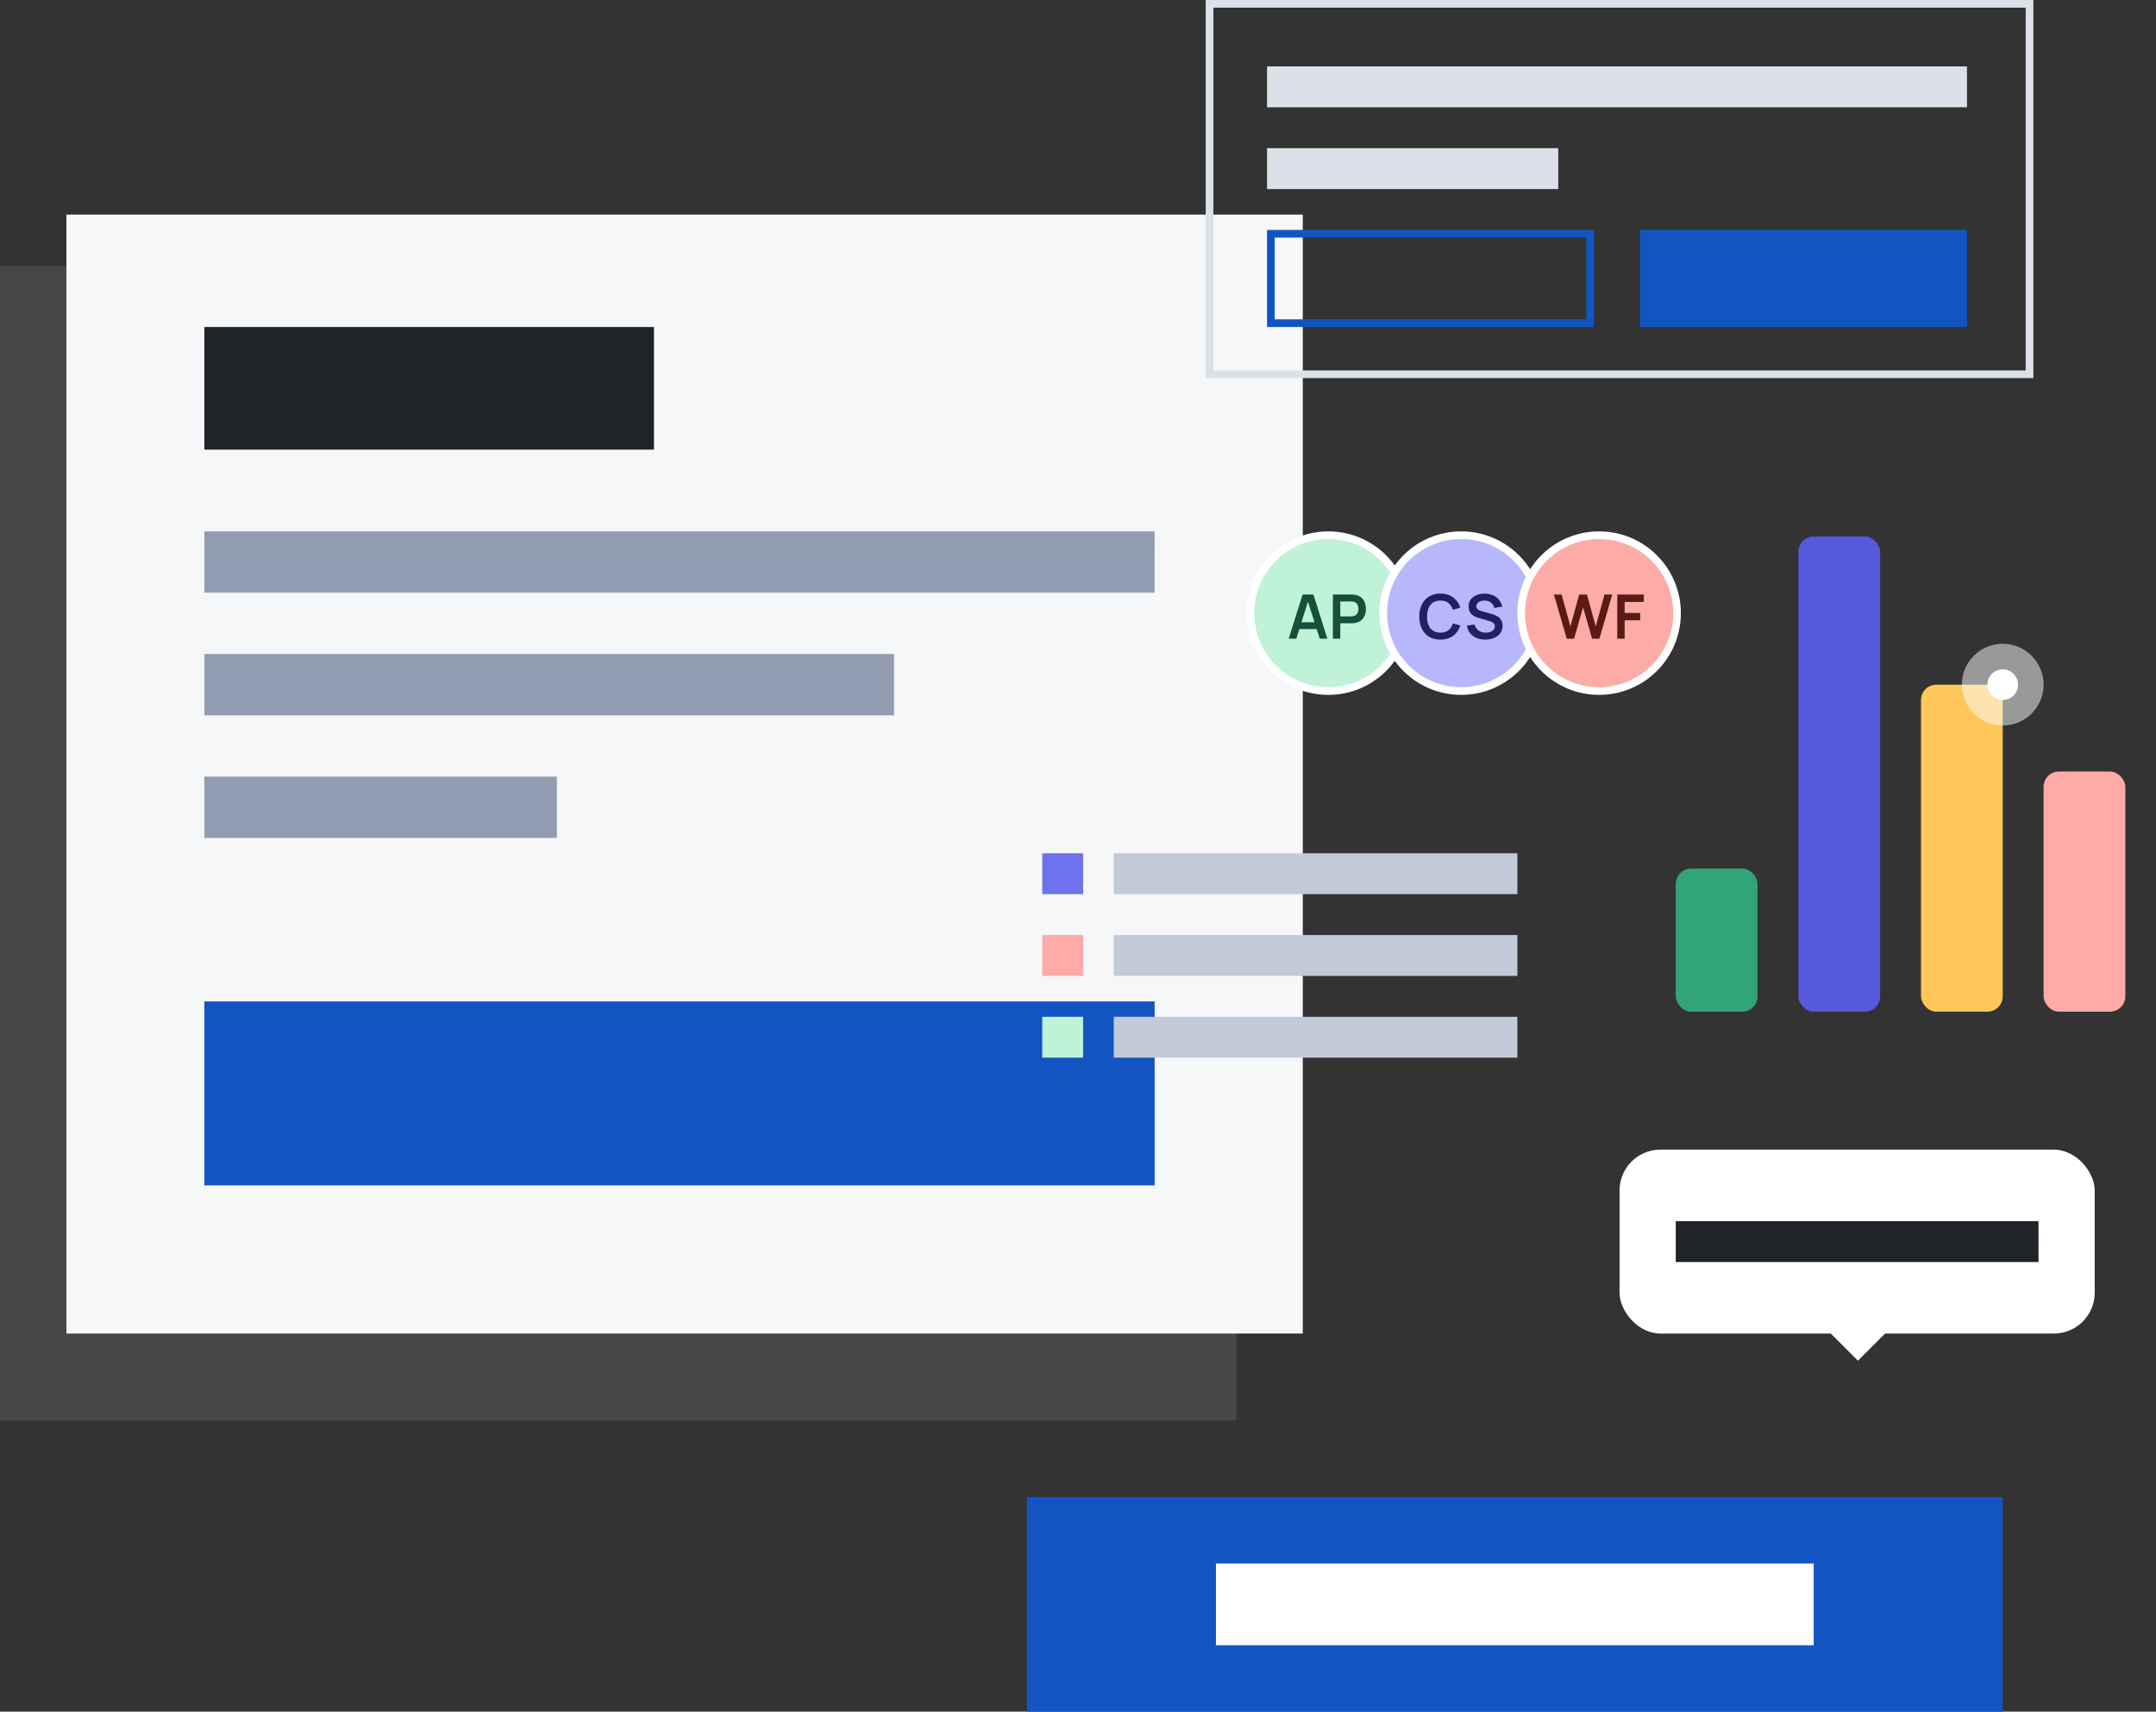 <svg xmlns="http://www.w3.org/2000/svg" width="422" height="335" fill="none"><rect width="100%" height="100%" fill="#333333" stroke="none"/><path fill="#fff" fill-opacity=".1" d="M0 52h242v226H0z"/><path fill="#F5F7F9" d="M13 42h242v219H13z"/><path fill="#202328" d="M40 64h88v24H40z"/><path fill="#1354C3" d="M40 196h186v36H40z"/><path fill="#929CB0" d="M40 104h186v12H40zm0 24h135v12H40zm0 24h69v12H40z"/><path fill="#1354C3" d="M201 293h191v42H201z"/><path fill="#fff" d="M238 306h117v16H238z"/><rect width="93" height="36" x="317" y="225" fill="#fff" rx="8"/><path fill="#fff" d="m363.657 255 5.657 5.657-5.657 5.657-5.657-5.657z"/><path fill="#202328" d="M328 239h71v8h-71z"/><rect width="16" height="93" x="352" y="105" fill="#565ADD" rx="3"/><rect width="16" height="64" x="376" y="134" fill="#FFC759" rx="3"/><rect width="16" height="28" x="328" y="170" fill="#31A579" rx="3"/><rect width="16" height="47" x="400" y="151" fill="#FCABA6" rx="3"/><circle cx="392" cy="134" r="8" fill="#fff" opacity=".5"/><circle cx="392" cy="134" r="3" fill="#fff"/><path fill="#6E72ED" d="M204 167h8v8h-8z"/><path fill="#FCABA6" d="M204 183h8v8h-8z"/><path fill="#BFF2D7" d="M204 199h8v8h-8z"/><path fill="#C2CAD9" d="M218 167h79v8h-79zm0 16h79v8h-79zm0 16h79v8h-79z"/><circle cx="260" cy="120" r="15.25" fill="#BFF2D7" stroke="#fff" stroke-width="1.5"/><path fill="#16503A" d="m252.24 125 2.724-8.64h2.118l2.724 8.64h-1.488l-2.472-7.752h.324L253.728 125h-1.488zm1.518-1.872v-1.35h4.536v1.35h-4.536zm7.133 1.872v-8.64h3.57c.084 0 .192.004.324.012.132.004.254.016.366.036.5.076.912.242 1.236.498.328.256.57.58.726.972.16.388.24.82.24 1.296 0 .472-.08.904-.24 1.296-.16.388-.404.71-.732.966-.324.256-.734.422-1.23.498a5.511 5.511 0 0 1-.69.048h-2.124V125h-1.446zm1.446-4.368h2.064c.08 0 .17-.004.27-.012s.192-.024.276-.048c.24-.06.428-.166.564-.318.14-.152.238-.324.294-.516.06-.192.09-.38.09-.564 0-.184-.03-.372-.09-.564a1.28 1.28 0 0 0-.294-.522 1.087 1.087 0 0 0-.564-.318 1.174 1.174 0 0 0-.276-.042c-.1-.008-.19-.012-.27-.012h-2.064v2.916z"/><circle cx="286" cy="120" r="15.25" fill="#B6B8FB" stroke="#fff" stroke-width="1.5"/><path fill="#202160" d="M281.939 125.18c-.864 0-1.604-.188-2.22-.564a3.769 3.769 0 0 1-1.422-1.584c-.328-.676-.492-1.46-.492-2.352 0-.892.164-1.676.492-2.352a3.73 3.73 0 0 1 1.422-1.578c.616-.38 1.356-.57 2.22-.57.996 0 1.826.25 2.49.75.664.496 1.13 1.166 1.398 2.01l-1.458.402c-.168-.564-.454-1.004-.858-1.32-.404-.32-.928-.48-1.572-.48-.58 0-1.064.13-1.452.39-.384.26-.674.626-.87 1.098-.192.468-.29 1.018-.294 1.65 0 .632.096 1.184.288 1.656.196.468.488.832.876 1.092.388.26.872.39 1.452.39.644 0 1.168-.16 1.572-.48.404-.32.69-.76.858-1.32l1.458.402c-.268.844-.734 1.516-1.398 2.016-.664.496-1.494.744-2.49.744zm8.767 0c-.632 0-1.202-.11-1.71-.33a3.23 3.23 0 0 1-1.248-.942c-.324-.412-.53-.9-.618-1.464l1.5-.228c.128.512.39.908.786 1.188.4.28.86.42 1.38.42.308 0 .598-.048.87-.144a1.59 1.59 0 0 0 .66-.42.956.956 0 0 0 .258-.678.88.88 0 0 0-.06-.33.785.785 0 0 0-.18-.276 1.114 1.114 0 0 0-.3-.216 2.04 2.04 0 0 0-.42-.174l-2.232-.66c-.192-.056-.4-.13-.624-.222a2.69 2.69 0 0 1-.63-.39 2.006 2.006 0 0 1-.486-.636c-.124-.26-.186-.58-.186-.96 0-.556.14-1.022.42-1.398.284-.38.664-.664 1.14-.852a4.26 4.26 0 0 1 1.596-.276c.592.004 1.12.106 1.584.306.464.196.852.482 1.164.858.312.376.532.83.66 1.362l-1.554.27a1.687 1.687 0 0 0-.372-.774 1.736 1.736 0 0 0-.666-.492 2.241 2.241 0 0 0-1.638-.048 1.444 1.444 0 0 0-.594.384.862.862 0 0 0-.222.588c0 .212.064.386.192.522.128.132.286.238.474.318.192.076.386.14.582.192l1.548.432c.212.056.45.132.714.228.264.096.518.23.762.402.244.172.444.398.6.678.16.28.24.636.24 1.068 0 .448-.094.842-.282 1.182a2.475 2.475 0 0 1-.75.84 3.43 3.43 0 0 1-1.086.504 4.74 4.74 0 0 1-1.272.168z"/><circle cx="313" cy="120" r="15.25" fill="#FCABA6" stroke="#fff" stroke-width="1.5"/><path fill="#5A1A16" d="m306.67 125-2.526-8.64h1.518l1.722 6.24 1.716-6.228 1.518-.012 1.722 6.24 1.716-6.24h1.518l-2.52 8.64h-1.428l-1.77-6.144-1.758 6.144h-1.428zm9.883 0v-8.64h5.202v1.446h-3.756v2.154h3.036v1.44h-3.036v3.6h-1.446z"/><path fill="#DCE0E8" d="M248 13h137v8H248zm0 16h57v8h-57z"/><path stroke="#1354C3" stroke-width="1.5" d="M248.75 45.75h62.5v17.5h-62.5z"/><path fill="#1354C3" d="M321 45h64v19h-64z"/><path stroke="#DCE0E8" stroke-width="1.5" d="M236.75.75h160.5v72.5h-160.5z"/></svg>